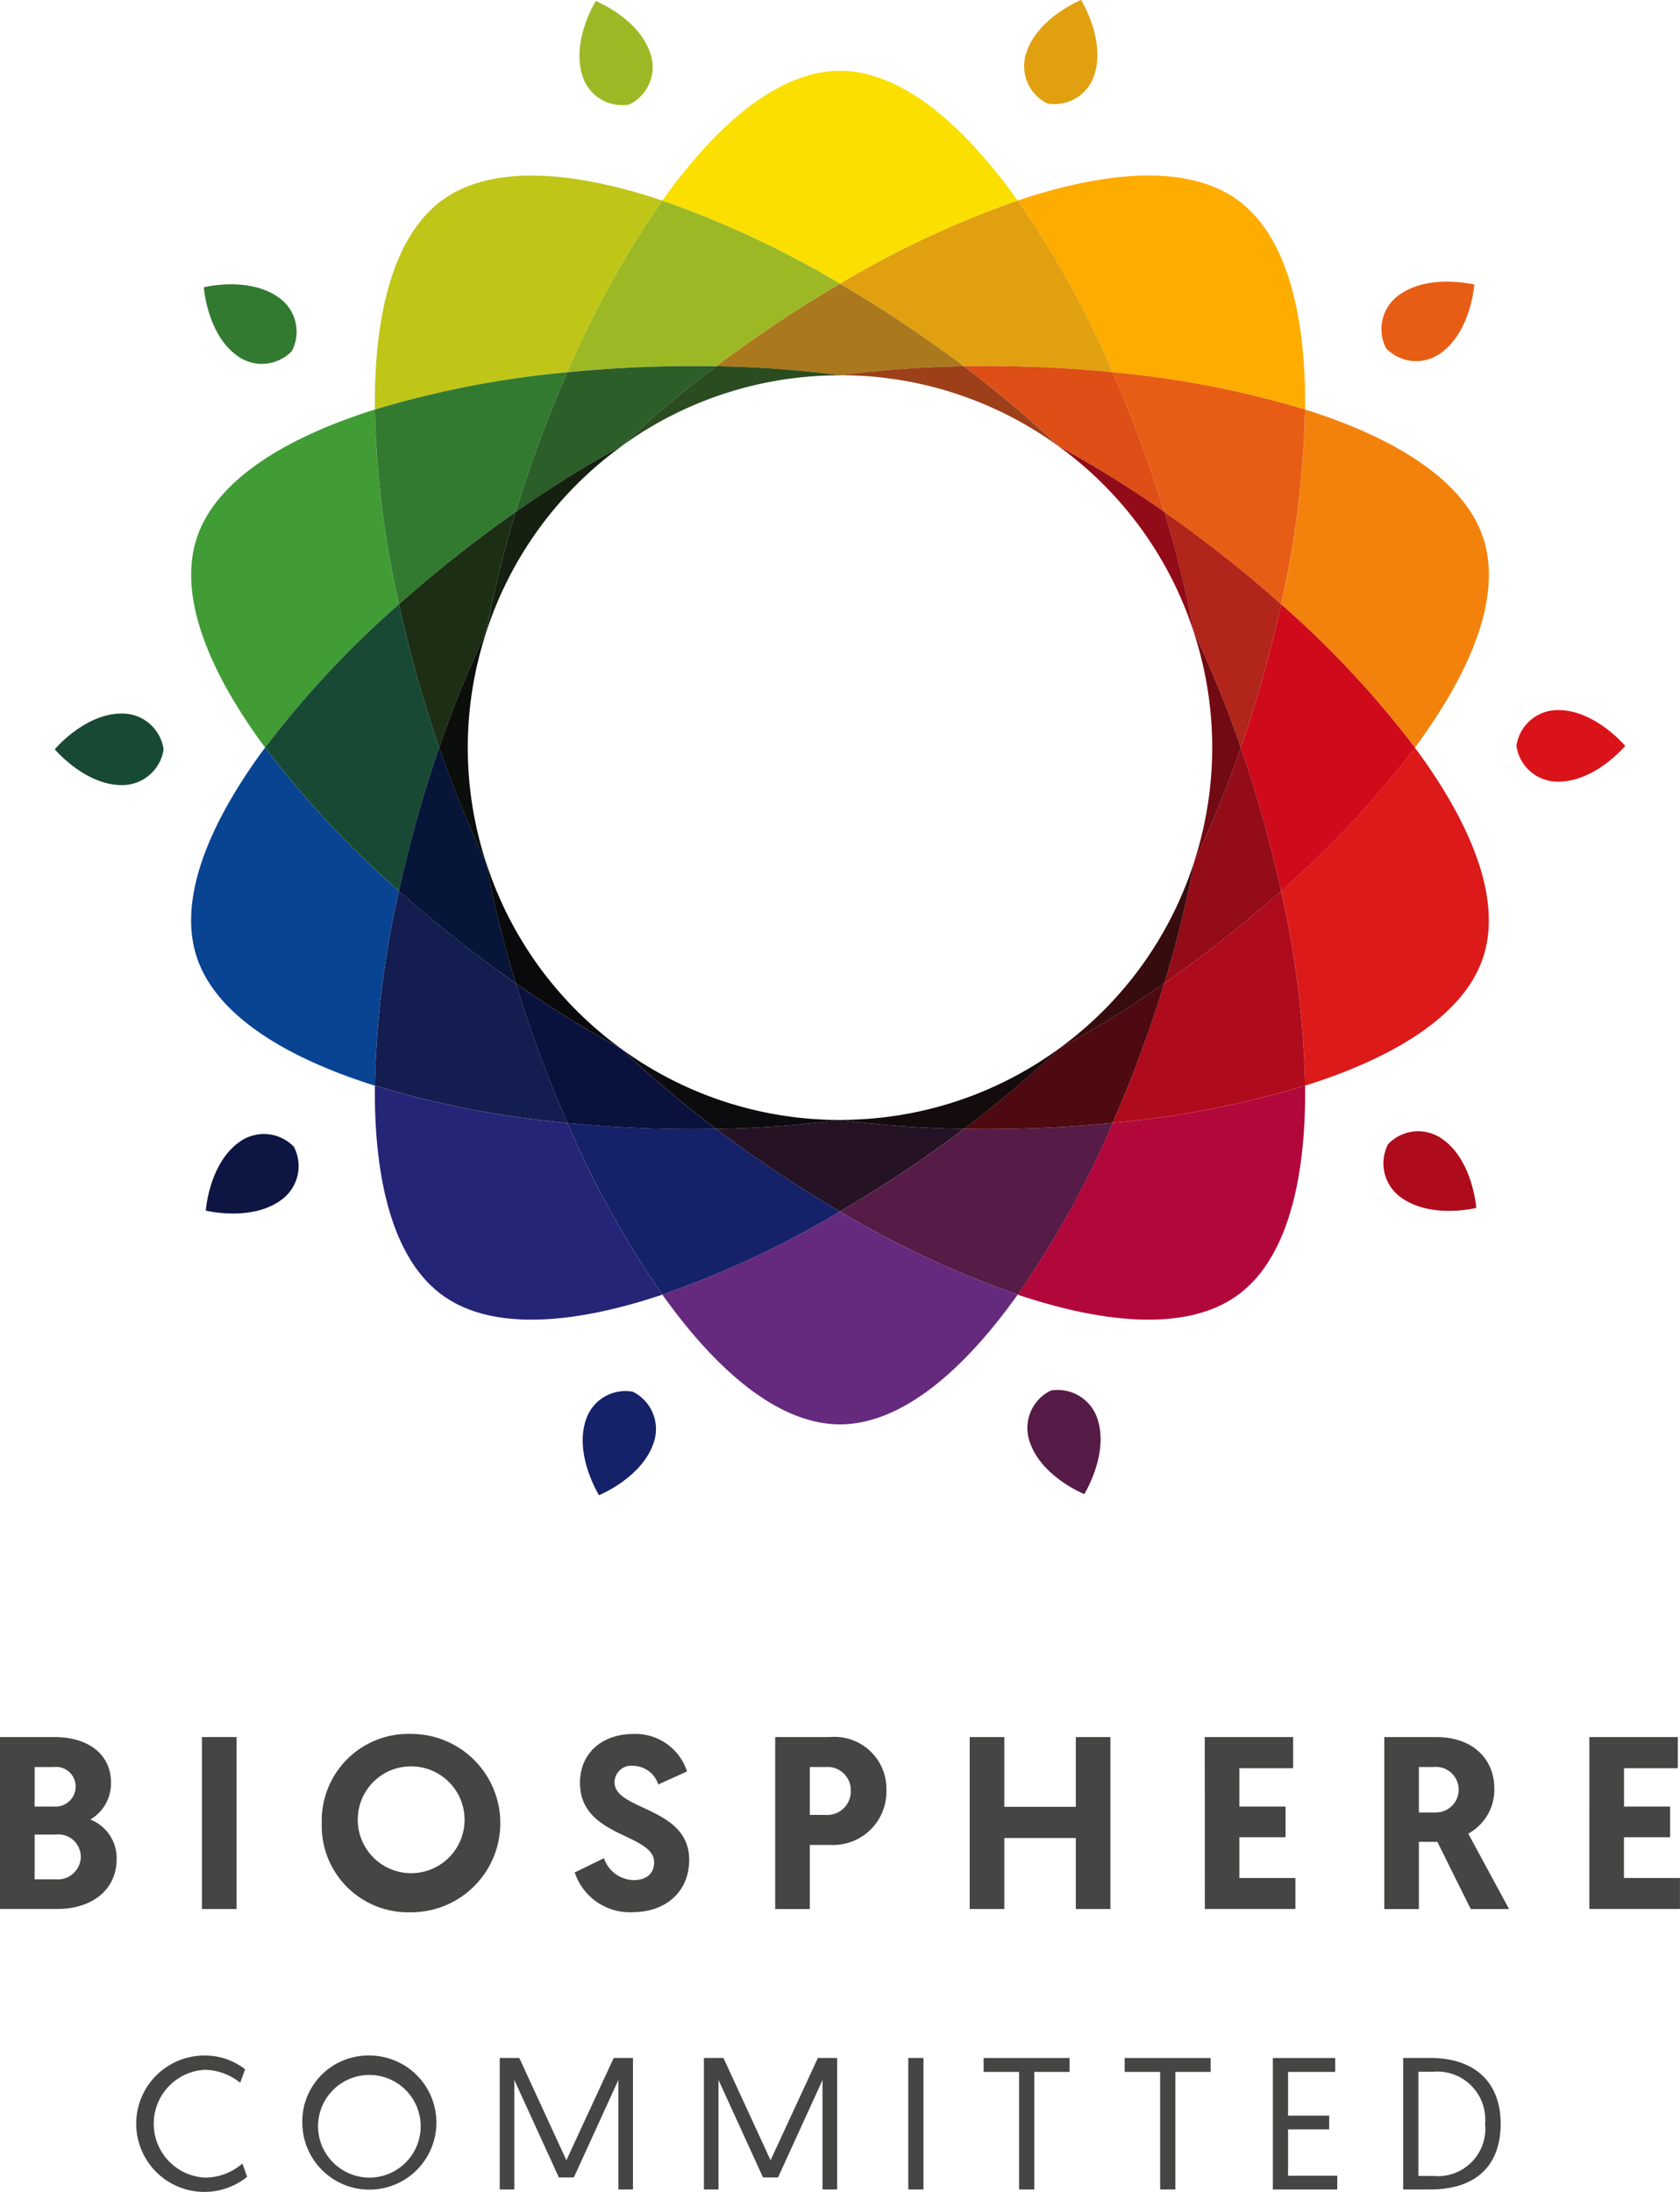 <?xml version="1.0" encoding="UTF-8"?>
<svg xmlns="http://www.w3.org/2000/svg" xmlns:xlink="http://www.w3.org/1999/xlink" width="115" height="150" viewBox="0 0 115 150">
  <defs>
    <clipPath id="clip-path">
      <rect id="Rectangle_102" data-name="Rectangle 102" width="115" height="150" fill="none"></rect>
    </clipPath>
  </defs>
  <g id="Group_152" data-name="Group 152" transform="translate(0 0)">
    <g id="Group_151" data-name="Group 151" transform="translate(0 0)" clip-path="url(#clip-path)">
      <path id="Path_205" data-name="Path 205" d="M0,77.755H3.733c2.337,0,3.866,1.211,3.866,3.111A2.886,2.886,0,0,1,6.186,83.4a2.844,2.844,0,0,1,1.8,2.672c0,2.287-1.866,3.447-4.034,3.447H0Zm3.716,4.758a1.372,1.372,0,0,0,1.461-1.377,1.338,1.338,0,0,0-1.495-1.329H2.371v2.706Zm.1,4.976a1.568,1.568,0,0,0,1.715-1.547A1.534,1.534,0,0,0,3.817,84.43H2.371v3.059Z" transform="translate(0 41.117)" fill="#454544"></path>
      <rect id="Rectangle_101" data-name="Rectangle 101" width="2.371" height="11.769" transform="translate(13.822 118.872)" fill="#454544"></rect>
      <path id="Path_206" data-name="Path 206" d="M14.409,83.716a5.932,5.932,0,0,1,6.119-6.1,6.1,6.1,0,1,1,0,12.206,5.913,5.913,0,0,1-6.119-6.1m2.472,0a3.655,3.655,0,1,0,3.647-3.885,3.642,3.642,0,0,0-3.647,3.885" transform="translate(7.617 41.041)" fill="#454544"></path>
      <path id="Path_207" data-name="Path 207" d="M33.421,80.185l-1.967.891A1.837,1.837,0,0,0,29.738,79.8a1.139,1.139,0,0,0-1.276,1.125c0,1.952,5.11,1.665,5.11,5.314,0,2.068-1.48,3.582-3.935,3.582a3.972,3.972,0,0,1-3.9-2.724l2-.975a2.2,2.2,0,0,0,2.033,1.5c.876,0,1.4-.454,1.4-1.211,0-2.016-5.075-1.68-5.075-5.446,0-1.984,1.445-3.347,3.7-3.347a3.708,3.708,0,0,1,3.63,2.573" transform="translate(13.606 41.041)" fill="#454544"></path>
      <path id="Path_208" data-name="Path 208" d="M34.713,77.755h3.748a3.559,3.559,0,0,1,3.866,3.665,3.649,3.649,0,0,1-3.851,3.717H37.084v4.388H34.713Zm3.429,5.329a1.618,1.618,0,0,0,1.747-1.665,1.59,1.59,0,0,0-1.714-1.614H37.084v3.279Z" transform="translate(18.35 41.117)" fill="#454544"></path>
      <path id="Path_209" data-name="Path 209" d="M43.423,77.755h2.371V82.53h4.892V77.755h2.371V89.524H50.686V84.665H45.794v4.859H43.423Z" transform="translate(22.955 41.117)" fill="#454544"></path>
      <path id="Path_210" data-name="Path 210" d="M53.949,77.755H60v2.134H56.32v2.623h3.16v2.1H56.32V87.4h3.834v2.119h-6.2Z" transform="translate(28.519 41.117)" fill="#454544"></path>
      <path id="Path_211" data-name="Path 211" d="M61.99,77.755h3.545c2.574,0,3.984,1.564,3.984,3.5a3.415,3.415,0,0,1-1.782,3.11l2.793,5.161H67.906l-2.285-4.6H64.358v4.6H61.99Zm3.478,5.161a1.56,1.56,0,1,0-.116-3.11h-.994v3.11Z" transform="translate(32.769 41.117)" fill="#454544"></path>
      <path id="Path_212" data-name="Path 212" d="M71.173,77.755h6.052v2.134H73.544v2.623H76.7v2.1h-3.16V87.4h3.832v2.119h-6.2Z" transform="translate(37.624 41.117)" fill="#454544"></path>
      <path id="Path_213" data-name="Path 213" d="M29.361,7.131a2.854,2.854,0,0,0,1.448-3.484c-.783-2.408-3.742-3.6-3.742-3.6s-1.694,2.709-.914,5.117a2.85,2.85,0,0,0,3.209,1.968" transform="translate(13.716 0.024)" fill="#9cb925"></path>
      <path id="Path_214" data-name="Path 214" d="M15.146,17.309a2.85,2.85,0,0,0-.877-3.668c-2.051-1.488-5.142-.711-5.142-.711s.223,3.188,2.265,4.67a2.851,2.851,0,0,0,3.754-.292" transform="translate(4.824 6.73)" fill="#337a31"></path>
      <path id="Path_215" data-name="Path 215" d="M9.9,34.391A2.855,2.855,0,0,0,7.035,31.94c-2.536,0-4.581,2.448-4.581,2.448s2.054,2.449,4.581,2.449A2.856,2.856,0,0,0,9.9,34.391" transform="translate(1.297 16.889)" fill="#184934"></path>
      <path id="Path_216" data-name="Path 216" d="M15.242,51.638a2.855,2.855,0,0,0-3.759-.3c-2.053,1.489-2.267,4.672-2.267,4.672s3.1.772,5.145-.714a2.856,2.856,0,0,0,.88-3.661" transform="translate(4.872 26.835)" fill="#0d1543"></path>
      <path id="Path_217" data-name="Path 217" d="M29.513,62.306A2.851,2.851,0,0,0,26.3,64.274c-.781,2.411.913,5.117.913,5.117s2.959-1.2,3.745-3.606a2.851,2.851,0,0,0-1.441-3.478" transform="translate(13.793 32.93)" fill="#152269"></path>
      <path id="Path_218" data-name="Path 218" d="M47.608,62.257a2.852,2.852,0,0,0-1.443,3.484c.781,2.409,3.742,3.6,3.742,3.6s1.689-2.709.911-5.117a2.856,2.856,0,0,0-3.21-1.968" transform="translate(24.315 32.905)" fill="#561b46"></path>
      <path id="Path_219" data-name="Path 219" d="M62.283,51.51a2.853,2.853,0,0,0,.879,3.668c2.05,1.491,5.144.714,5.144.714s-.223-3.188-2.268-4.677a2.854,2.854,0,0,0-3.754.3" transform="translate(32.747 26.769)" fill="#ae0b1c"></path>
      <path id="Path_220" data-name="Path 220" d="M67.907,34.232a2.852,2.852,0,0,0,2.866,2.452c2.536,0,4.578-2.449,4.578-2.449S73.3,31.789,70.77,31.786a2.854,2.854,0,0,0-2.863,2.446" transform="translate(35.897 16.808)" fill="#da121a"></path>
      <path id="Path_221" data-name="Path 221" d="M62.191,17.179a2.851,2.851,0,0,0,3.759.3c2.053-1.489,2.267-4.67,2.267-4.67s-3.1-.771-5.147.714a2.851,2.851,0,0,0-.879,3.66" transform="translate(32.7 6.665)" fill="#e85d15"></path>
      <path id="Path_222" data-name="Path 222" d="M47.457,7.083a2.853,2.853,0,0,0,3.216-1.969C51.456,2.7,49.761,0,49.761,0S46.8,1.2,46.019,3.606a2.849,2.849,0,0,0,1.438,3.476" transform="translate(24.238 0)" fill="#e0a010"></path>
      <path id="Path_223" data-name="Path 223" d="M29.66,59.916c3.789,5.32,8.028,8.879,12.162,8.879s8.374-3.559,12.162-8.879a66.688,66.688,0,0,1-12.162-5.684A66.688,66.688,0,0,1,29.66,59.916" transform="translate(15.679 28.678)" fill="#652a7d"></path>
      <path id="Path_224" data-name="Path 224" d="M53.983,12.05c-3.789-5.32-8.028-8.879-12.162-8.879S33.448,6.73,29.66,12.05a66.735,66.735,0,0,1,12.162,5.684A66.641,66.641,0,0,1,53.983,12.05" transform="translate(15.679 1.676)" fill="#fbdf00"></path>
      <path id="Path_225" data-name="Path 225" d="M36.466,9.571c-6.192-2.078-11.714-2.463-15.057-.034s-4.684,7.8-4.621,14.334a66.534,66.534,0,0,1,13.18-2.552,66.814,66.814,0,0,1,6.5-11.749" transform="translate(8.873 4.156)" fill="#c0c618"></path>
      <path id="Path_226" data-name="Path 226" d="M45.572,62.9c6.192,2.078,11.712,2.463,15.058.034s4.682-7.8,4.618-14.333a66.519,66.519,0,0,1-13.178,2.55,66.715,66.715,0,0,1-6.5,11.749" transform="translate(24.091 25.698)" fill="#b2073b"></path>
      <path id="Path_227" data-name="Path 227" d="M46.1,50.678a87.95,87.95,0,0,1-8.479,5.652,66.688,66.688,0,0,0,12.162,5.684,66.618,66.618,0,0,0,6.5-11.749,87.828,87.828,0,0,1-10.181.413" transform="translate(19.885 26.58)" fill="#561b46"></path>
      <path id="Path_228" data-name="Path 228" d="M35.59,20.315a87.929,87.929,0,0,1,8.478-5.652A66.641,66.641,0,0,0,31.906,8.979a66.813,66.813,0,0,0-6.5,11.749,87.87,87.87,0,0,1,10.182-.413" transform="translate(13.431 4.748)" fill="#9cb925"></path>
      <path id="Path_229" data-name="Path 229" d="M57.368,43.275A66.733,66.733,0,0,1,59.013,56.6c6.232-1.958,10.927-4.892,12.2-8.826s-.8-9.063-4.688-14.31a66.687,66.687,0,0,1-9.161,9.81" transform="translate(30.326 17.696)" fill="#dc1a1a"></path>
      <path id="Path_230" data-name="Path 230" d="M22.783,31.656a66.739,66.739,0,0,1-1.646-13.324c-6.231,1.957-10.925,4.891-12.2,8.824s.8,9.063,4.687,14.311a66.716,66.716,0,0,1,9.163-9.812" transform="translate(4.524 9.694)" fill="#419c35"></path>
      <path id="Path_231" data-name="Path 231" d="M26.43,26.22a87.686,87.686,0,0,1,3.537-9.557,66.644,66.644,0,0,0-13.18,2.552,66.634,66.634,0,0,0,1.648,13.324A87.872,87.872,0,0,1,26.43,26.22" transform="translate(8.874 8.811)" fill="#337a31"></path>
      <path id="Path_232" data-name="Path 232" d="M53.36,46.2a88.325,88.325,0,0,1-3.537,9.557A66.651,66.651,0,0,0,63,53.207a66.74,66.74,0,0,0-1.646-13.325A87.871,87.871,0,0,1,53.36,46.2" transform="translate(26.338 21.089)" fill="#ae0b1c"></path>
      <path id="Path_233" data-name="Path 233" d="M36.813,16.4a87.87,87.87,0,0,0-10.182.413,88.005,88.005,0,0,0-3.537,9.557,74.085,74.085,0,0,1,7.223-4.486,74.154,74.154,0,0,1,6.5-5.484" transform="translate(12.208 8.664)" fill="#2b5e29"></path>
      <path id="Path_234" data-name="Path 234" d="M43.163,53.983a87.828,87.828,0,0,0,10.181-.413,88.015,88.015,0,0,0,3.539-9.557A74.406,74.406,0,0,1,49.66,48.5a74.639,74.639,0,0,1-6.5,5.482" transform="translate(22.817 23.274)" fill="#4e0a10"></path>
      <path id="Path_235" data-name="Path 235" d="M13.621,33.465c-3.89,5.247-5.963,10.379-4.685,14.31s5.971,6.867,12.2,8.826a66.74,66.74,0,0,1,1.646-13.325,66.785,66.785,0,0,1-9.163-9.81" transform="translate(4.524 17.696)" fill="#084492"></path>
      <path id="Path_236" data-name="Path 236" d="M66.529,41.467c3.89-5.248,5.963-10.381,4.687-14.311s-5.971-6.867-12.2-8.824a66.732,66.732,0,0,1-1.645,13.324,66.618,66.618,0,0,1,9.161,9.812" transform="translate(30.326 9.694)" fill="#f3820d"></path>
      <path id="Path_237" data-name="Path 237" d="M21.033,46.669a87.71,87.71,0,0,1,2.756-9.81,87.828,87.828,0,0,1-2.756-9.812,66.716,66.716,0,0,0-9.163,9.812,66.785,66.785,0,0,0,9.163,9.81" transform="translate(6.275 14.302)" fill="#184934"></path>
      <path id="Path_238" data-name="Path 238" d="M58.321,27.047a88.485,88.485,0,0,1-2.756,9.812,88.365,88.365,0,0,1,2.756,9.81,66.688,66.688,0,0,0,9.161-9.81,66.618,66.618,0,0,0-9.161-9.812" transform="translate(29.373 14.302)" fill="#cf0a1b"></path>
      <path id="Path_239" data-name="Path 239" d="M54.17,41.338a74.573,74.573,0,0,1-2.033,8.254,87.853,87.853,0,0,0,7.995-6.317,88.031,88.031,0,0,0-2.755-9.81,74.612,74.612,0,0,1-3.207,7.873" transform="translate(27.561 17.696)" fill="#930c18"></path>
      <path id="Path_240" data-name="Path 240" d="M25.86,22.914a87.871,87.871,0,0,0-7.995,6.319,87.587,87.587,0,0,0,2.755,9.812,74.866,74.866,0,0,1,3.206-7.876,75.022,75.022,0,0,1,2.035-8.254" transform="translate(9.444 12.117)" fill="#1c2f15"></path>
      <path id="Path_241" data-name="Path 241" d="M65.248,23.87c.064-6.533-1.275-11.9-4.618-14.334s-8.866-2.044-15.058.034a66.825,66.825,0,0,1,6.5,11.749A66.628,66.628,0,0,1,65.248,23.87" transform="translate(24.091 4.155)" fill="#feac00"></path>
      <path id="Path_242" data-name="Path 242" d="M16.788,48.6c-.063,6.531,1.276,11.9,4.62,14.333s8.866,2.044,15.058-.034a66.727,66.727,0,0,1-6.5-11.749,66.645,66.645,0,0,1-13.18-2.55" transform="translate(8.873 25.698)" fill="#252577"></path>
      <path id="Path_243" data-name="Path 243" d="M35.59,50.678a87.868,87.868,0,0,1-10.182-.413,66.814,66.814,0,0,0,6.5,11.749A66.641,66.641,0,0,0,44.068,56.33a87.928,87.928,0,0,1-8.478-5.652" transform="translate(13.431 26.58)" fill="#152269"></path>
      <path id="Path_244" data-name="Path 244" d="M46.1,20.315a87.83,87.83,0,0,1,10.181.413,66.617,66.617,0,0,0-6.5-11.749,66.688,66.688,0,0,0-12.162,5.684A87.951,87.951,0,0,1,46.1,20.315" transform="translate(19.885 4.748)" fill="#e0a010"></path>
      <path id="Path_245" data-name="Path 245" d="M49.027,18.349A87.952,87.952,0,0,0,40.548,12.7a87.741,87.741,0,0,0-8.478,5.652,74.723,74.723,0,0,1,8.478.616,74.724,74.724,0,0,1,8.479-.616" transform="translate(16.953 6.714)" fill="#ab791d"></path>
      <path id="Path_246" data-name="Path 246" d="M32.069,50.748A87.928,87.928,0,0,0,40.547,56.4a87.95,87.95,0,0,0,8.479-5.652,74.776,74.776,0,0,1-8.479-.616,74.722,74.722,0,0,1-8.478.616" transform="translate(16.952 26.509)" fill="#251225"></path>
      <path id="Path_247" data-name="Path 247" d="M26.43,46.2a87.87,87.87,0,0,1-7.995-6.319,66.635,66.635,0,0,0-1.648,13.325,66.646,66.646,0,0,0,13.18,2.55A87.686,87.686,0,0,1,26.43,46.2" transform="translate(8.874 21.089)" fill="#131d4f"></path>
      <path id="Path_248" data-name="Path 248" d="M53.36,26.22a87.872,87.872,0,0,1,7.995,6.319A66.739,66.739,0,0,0,63,19.215a66.649,66.649,0,0,0-13.178-2.552A88.326,88.326,0,0,1,53.36,26.22" transform="translate(26.338 8.811)" fill="#e85d15"></path>
      <path id="Path_249" data-name="Path 249" d="M56.881,26.367a88.325,88.325,0,0,0-3.537-9.557A87.843,87.843,0,0,0,43.162,16.4a74.919,74.919,0,0,1,6.5,5.484,74.383,74.383,0,0,1,7.223,4.486" transform="translate(22.817 8.663)" fill="#de4e17"></path>
      <path id="Path_250" data-name="Path 250" d="M23.095,44.015a87.686,87.686,0,0,0,3.537,9.557,87.842,87.842,0,0,0,10.182.413,75.209,75.209,0,0,1-6.5-5.482,74.873,74.873,0,0,1-7.221-4.487" transform="translate(12.209 23.275)" fill="#09113d"></path>
      <path id="Path_251" data-name="Path 251" d="M20.62,33.465a87.71,87.71,0,0,0-2.756,9.81,87.679,87.679,0,0,0,8,6.319,74.615,74.615,0,0,1-2.035-8.256,74.615,74.615,0,0,1-3.206-7.873" transform="translate(9.443 17.696)" fill="#061538"></path>
      <path id="Path_252" data-name="Path 252" d="M57.377,39.044a88.486,88.486,0,0,0,2.756-9.812,87.891,87.891,0,0,0-8-6.319A74.257,74.257,0,0,1,54.17,31.17a74.507,74.507,0,0,1,3.207,7.875" transform="translate(27.561 12.117)" fill="#b1251b"></path>
      <path id="Path_253" data-name="Path 253" d="M42.754,17.016l.041-.006a74.724,74.724,0,0,0-8.479-.616,74.607,74.607,0,0,0-6.5,5.484l.029-.017a25.359,25.359,0,0,1,14.906-4.845" transform="translate(14.706 8.669)" fill="#2b4c21"></path>
      <path id="Path_254" data-name="Path 254" d="M30.989,20.009l.031-.029A74.381,74.381,0,0,0,23.8,24.466a74.66,74.66,0,0,0-2.033,8.254l.014-.028a25.349,25.349,0,0,1,9.211-12.683" transform="translate(11.505 10.565)" fill="#152011"></path>
      <path id="Path_255" data-name="Path 255" d="M22.865,28.355l.008-.041a74.51,74.51,0,0,0-3.206,7.875,74.615,74.615,0,0,0,3.206,7.873l-.006-.032a25.349,25.349,0,0,1,0-15.675" transform="translate(10.396 14.972)" fill="#0c0e0c"></path>
      <path id="Path_256" data-name="Path 256" d="M21.781,38.653l-.017-.037A74.66,74.66,0,0,0,23.8,46.87a74.873,74.873,0,0,0,7.221,4.487L31,51.334a25.358,25.358,0,0,1-9.215-12.681" transform="translate(11.505 20.42)" fill="#0a0a0c"></path>
      <path id="Path_257" data-name="Path 257" d="M27.854,46.969l-.035-.02a74.868,74.868,0,0,0,6.5,5.482,74.722,74.722,0,0,0,8.478-.616l-.032,0a25.347,25.347,0,0,1-14.907-4.842" transform="translate(14.706 24.826)" fill="#0c0b0e"></path>
      <path id="Path_258" data-name="Path 258" d="M37.657,51.809l-.041.006a74.724,74.724,0,0,0,8.479.616,74.638,74.638,0,0,0,6.5-5.482l-.029.015a25.349,25.349,0,0,1-14.906,4.845" transform="translate(19.885 24.826)" fill="#140b0d"></path>
      <path id="Path_259" data-name="Path 259" d="M47.443,51.326l-.031.031a74.7,74.7,0,0,0,7.223-4.487,74.316,74.316,0,0,0,2.033-8.254l-.014.028a25.349,25.349,0,0,1-9.211,12.683" transform="translate(25.063 20.42)" fill="#370c0e"></path>
      <path id="Path_260" data-name="Path 260" d="M53.475,44.022l-.008.04a74.613,74.613,0,0,0,3.207-7.873,74.508,74.508,0,0,0-3.207-7.875l.006.032a25.365,25.365,0,0,1,0,15.676" transform="translate(28.264 14.972)" fill="#720a13"></path>
      <path id="Path_261" data-name="Path 261" d="M56.651,32.684l.017.035a74.64,74.64,0,0,0-2.032-8.254,74.583,74.583,0,0,0-7.224-4.486l.026.023a25.342,25.342,0,0,1,9.213,12.681" transform="translate(25.063 10.565)" fill="#910c18"></path>
      <path id="Path_262" data-name="Path 262" d="M52.555,21.858l.035.02a74.379,74.379,0,0,0-6.5-5.484,74.723,74.723,0,0,0-8.478.616l.032,0a25.349,25.349,0,0,1,14.907,4.843" transform="translate(19.885 8.669)" fill="#9d401a"></path>
      <path id="Path_263" data-name="Path 263" d="M93.828,100.252V93.118h1.015a3.285,3.285,0,0,1,3.548,3.561,3.247,3.247,0,0,1-3.548,3.573Zm-1.041.925h1.851c3.007,0,4.82-1.517,4.82-4.5,0-2.816-1.749-4.5-4.82-4.5H92.787Zm-8.923,0h4.409v-.939H84.905V97.064h2.814v-.939H84.905V93.131h3.225V92.18H83.864Zm-7.715,0H77.19V93.131h2.415V92.18H73.72v.951h2.429Zm-9.656,0h1.041V93.131h2.415V92.18H64.064v.951h2.429Zm-7.585,0h1.041v-9H58.908Zm-12.652-9H44.918v9h1V93.684l3.047,6.67h1.027l3.047-6.67v7.493h1v-9H52.72l-3.239,7Zm-13.976,0H30.942v9h1V93.684l3.047,6.67h1.027l3.047-6.67v7.493h1v-9H38.744l-3.239,7Zm-13.771,4.5a3.513,3.513,0,1,1,3.51,3.689,3.526,3.526,0,0,1-3.51-3.689m-1.079,0a4.589,4.589,0,1,0,4.589-4.666,4.513,4.513,0,0,0-4.589,4.666m-4.1,2.724a3.953,3.953,0,0,1-2.557.965,3.694,3.694,0,0,1-.026-7.378,3.952,3.952,0,0,1,2.429.887l.335-.926a4.469,4.469,0,0,0-2.79-.937,4.666,4.666,0,1,0,2.93,8.3Z" transform="translate(3.266 48.656)" fill="#454544"></path>
    </g>
  </g>
</svg>
